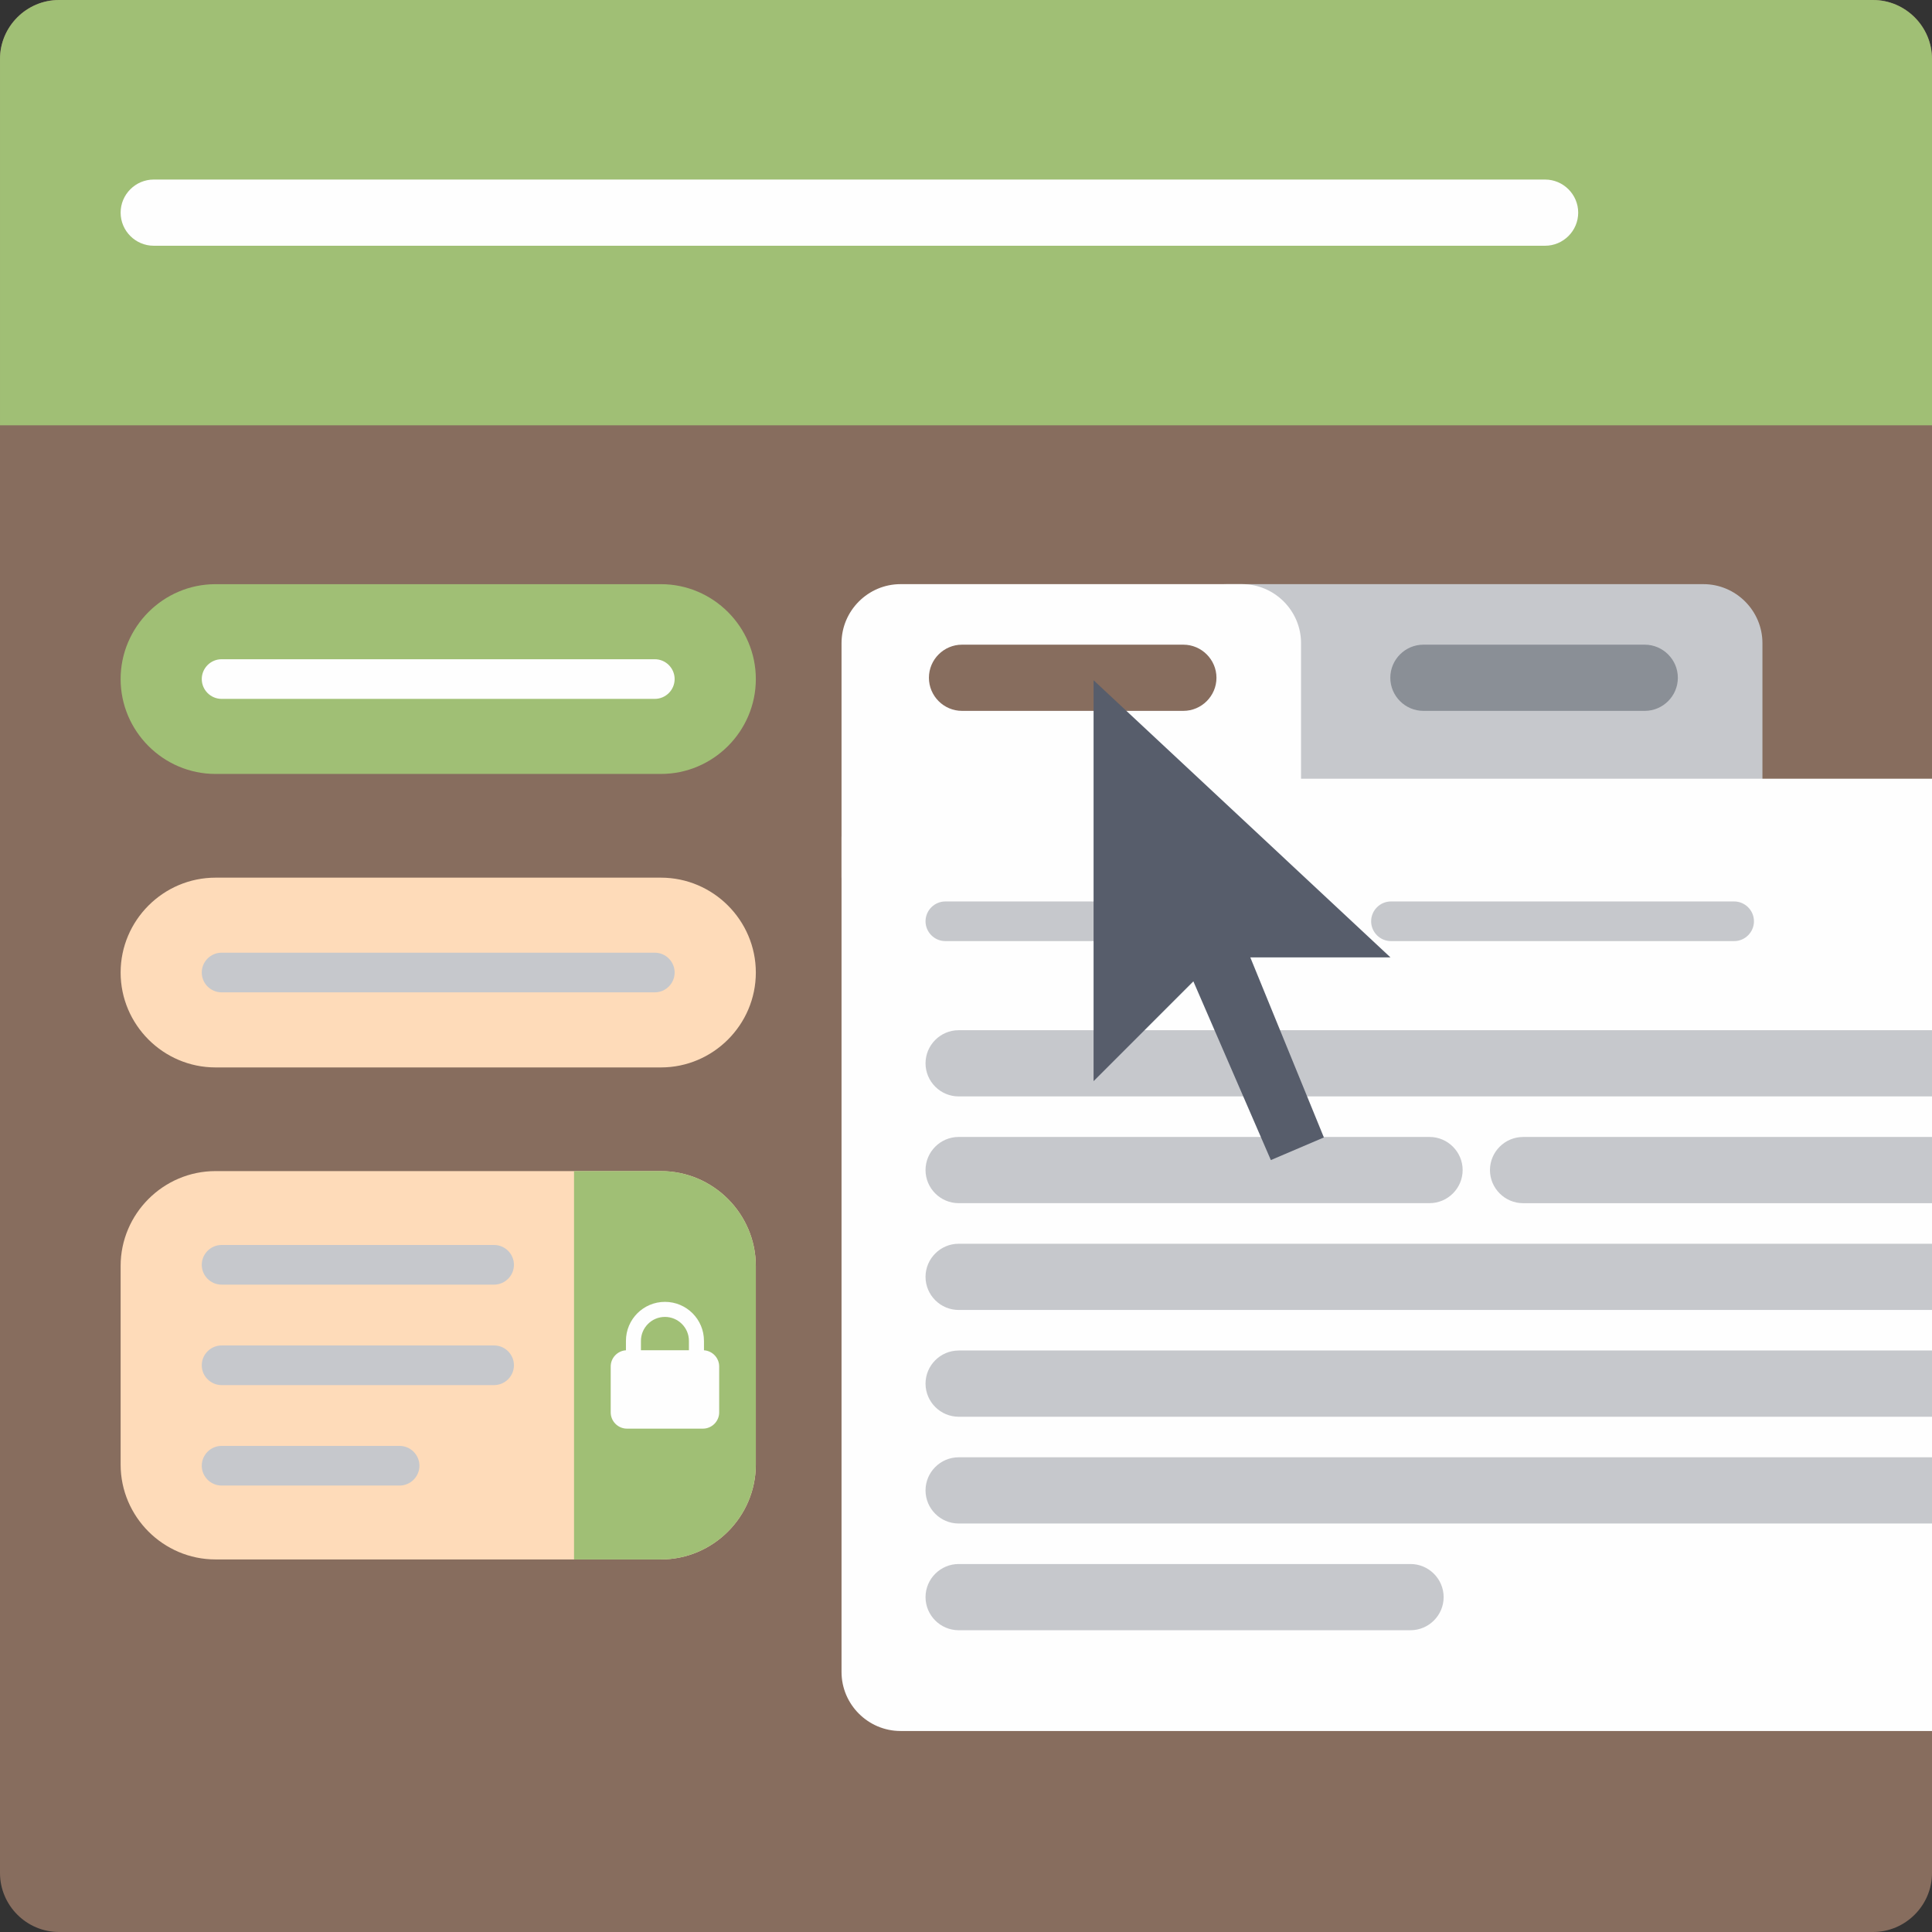 <?xml version="1.0" encoding="UTF-8"?>
<!DOCTYPE svg PUBLIC "-//W3C//DTD SVG 1.1//EN" "http://www.w3.org/Graphics/SVG/1.1/DTD/svg11.dtd">
<!-- Creator: CorelDRAW -->
<svg xmlns="http://www.w3.org/2000/svg" xml:space="preserve" width="85.789mm" height="85.789mm" version="1.1" style="shape-rendering:geometricPrecision; text-rendering:geometricPrecision; image-rendering:optimizeQuality; fill-rule:evenodd; clip-rule:evenodd"
viewBox="0 0 708.58 708.58"
 xmlns:xlink="http://www.w3.org/1999/xlink"
 xmlns:xodm="http://www.corel.com/coreldraw/odm/2003">
 <rect x="0" y="0" width="708.58" height="708.58" fill="#333333" stroke="none"/>
 <defs>
  <style type="text/css">
   <![CDATA[
    .fil4 {fill:#FEFEFE}
    .fil7 {fill:#575D6B}
    .fil0 {fill:#876D5E}
    .fil5 {fill:#8A8F96}
    .fil1 {fill:#A0BF75}
    .fil3 {fill:#C6C8CC}
    .fil2 {fill:#FEDBB9}
    .fil6 {fill:#FEFEFE;fill-rule:nonzero}
   ]]>
  </style>
 </defs>
 <g id="Слой_x0020_1">
  <path class="fil0" d="M21.65 0l665.28 0c11.91,0 21.65,9.74 21.65,21.65l0 114.44 0 6.29 0 544.55c0,11.91 -9.74,21.65 -21.65,21.65l-665.28 0c-11.91,0 -21.65,-9.74 -21.65,-21.65l0 -544.55 0 -6.29 0 -114.44c0,-11.91 9.74,-21.65 21.65,-21.65z"/>
  <path class="fil1" d="M21.65 0l665.28 0c11.91,0 21.65,9.74 21.65,21.65l0 134.34 -708.58 0 0 -134.34c0,-11.91 9.74,-21.65 21.65,-21.65z"/>
  <path class="fil2" d="M79.04 391.49l163.37 0c19.14,0 34.8,-15.66 34.8,-34.8l0 -0c0,-19.14 -15.66,-34.8 -34.8,-34.8l-163.37 0c-19.14,0 -34.8,15.66 -34.8,34.8l0 0c0,19.14 15.66,34.8 34.8,34.8z"/>
  <path class="fil3" d="M449.95 214.24l174.79 0c11.91,0 21.65,9.74 21.65,21.65 0,221.76 0,-136.06 0,85.7 0,11.91 -9.75,21.65 -21.65,21.65l-174.79 0c-11.9,0 -21.65,-9.74 -21.65,-21.65 0,-221.76 0,136.06 0,-85.7 0,-11.91 9.74,-21.65 21.65,-21.65z"/>
  <path class="fil4" d="M330.29 214.24l125.23 0c11.91,0 21.65,9.74 21.65,21.65 0,221.76 0,-136.06 0,85.7 0,11.91 -9.75,21.65 -21.65,21.65l-125.23 0c-11.9,0 -21.65,-9.74 -21.65,-21.65 0,-221.76 0,136.06 0,-85.7 0,-11.91 9.74,-21.65 21.65,-21.65z"/>
  <path class="fil4" d="M330.29 285.6l378.29 0 0 349.26 -378.29 0c-11.9,0 -21.65,-9.74 -21.65,-21.65 0,-221.76 0,-84.2 0,-305.96 0,-11.91 9.74,-21.65 21.65,-21.65z"/>
  <path class="fil0" d="M352.83 236.44l81.17 0c6.68,0 12.15,5.47 12.15,12.14l0 0c0,6.68 -5.47,12.14 -12.15,12.14l-81.17 0c-6.68,0 -12.14,-5.46 -12.14,-12.14l0 -0c0,-6.68 5.46,-12.14 12.14,-12.14z"/>
  <path class="fil5" d="M522.05 236.44l81.17 0c6.68,0 12.15,5.47 12.15,12.14l0 0c0,6.68 -5.47,12.14 -12.15,12.14l-81.17 0c-6.68,0 -12.14,-5.46 -12.14,-12.14l0 -0c0,-6.68 5.46,-12.14 12.14,-12.14z"/>
  <path class="fil3" d="M346.72 330.62l125.86 0c4,0 7.27,3.27 7.27,7.27l0 0c0,4 -3.27,7.27 -7.27,7.27l-125.86 0c-4,0 -7.27,-3.27 -7.27,-7.27l0 -0c0,-4 3.27,-7.27 7.27,-7.27z"/>
  <path class="fil3" d="M351.59 573.62l165.73 0c6.68,0 12.15,5.47 12.15,12.14l0 0c0,6.68 -5.47,12.14 -12.15,12.14l-165.73 0c-6.68,0 -12.14,-5.46 -12.14,-12.14l0 -0c0,-6.68 5.46,-12.14 12.14,-12.14zm0 -156.63l172.7 0c6.68,0 12.15,5.47 12.15,12.14l0 0c0,6.68 -5.47,12.14 -12.15,12.14l-172.7 0c-6.68,0 -12.14,-5.46 -12.14,-12.14l0 -0c0,-6.68 5.46,-12.14 12.14,-12.14zm0 -39.16l356.99 0 0 24.29 -356.99 0c-6.68,0 -12.14,-5.46 -12.14,-12.14l0 -0c0,-6.68 5.46,-12.14 12.14,-12.14zm207.01 39.16l149.98 0 0 24.29 -149.98 0c-6.67,0 -12.14,-5.46 -12.14,-12.14l0 -0c0,-6.68 5.46,-12.14 12.14,-12.14zm-207.01 39.16l356.99 0 0 24.29 -356.99 0c-6.68,0 -12.14,-5.46 -12.14,-12.14l0 -0c0,-6.68 5.46,-12.14 12.14,-12.14zm0 39.16l356.99 0 0 24.29 -356.99 0c-6.68,0 -12.14,-5.46 -12.14,-12.14l0 -0c0,-6.68 5.46,-12.14 12.14,-12.14zm0 39.16l356.99 0 0 24.29 -356.99 0c-6.68,0 -12.14,-5.46 -12.14,-12.14l0 -0c0,-6.68 5.46,-12.14 12.14,-12.14z"/>
  <path class="fil3" d="M510.15 330.62l125.86 0c4,0 7.27,3.27 7.27,7.27l0 0c0,4 -3.27,7.27 -7.27,7.27l-125.86 0c-4,0 -7.27,-3.27 -7.27,-7.27l0 -0c0,-4 3.27,-7.27 7.27,-7.27z"/>
  <path class="fil1" d="M79.04 283.85l163.37 0c19.14,0 34.8,-15.66 34.8,-34.8l0 -0c0,-19.14 -15.66,-34.8 -34.8,-34.8l-163.37 0c-19.14,0 -34.8,15.66 -34.8,34.8l0 0c0,19.14 15.66,34.8 34.8,34.8z"/>
  <path class="fil2" d="M79.04 429.51l163.37 0c19.14,0 34.8,15.66 34.8,34.8l0 72.83c0,19.14 -15.66,34.8 -34.8,34.8l-163.37 0c-19.14,0 -34.8,-15.66 -34.8,-34.8l0 -72.83c0,-19.14 15.66,-34.8 34.8,-34.8z"/>
  <path class="fil1" d="M210.53 429.51l31.87 0c19.14,0 34.8,15.66 34.8,34.8l0 72.83c0,19.14 -15.66,34.8 -34.8,34.8l-31.87 0 0 -142.44z"/>
  <path class="fil6" d="M252.67 495.22l0 -3.43c0,-2.43 -0.98,-4.63 -2.58,-6.22 -1.59,-1.59 -3.79,-2.58 -6.22,-2.58 -2.43,0 -4.63,0.98 -6.22,2.58 -1.59,1.59 -2.58,3.79 -2.58,6.22l0 3.43 17.59 0zm-23.1 0.01l0 -3.45c0,-3.95 1.6,-7.53 4.19,-10.12 2.59,-2.59 6.17,-4.19 10.12,-4.19 3.95,0 7.53,1.6 10.12,4.19 2.59,2.59 4.19,6.17 4.19,10.12l0 3.45c3.1,0.2 5.58,2.8 5.58,5.95l0 16.82c0,3.28 -2.69,5.97 -5.97,5.97l-27.85 0c-3.28,0 -5.97,-2.69 -5.97,-5.97l0 -16.82c0,-3.15 2.48,-5.75 5.58,-5.95z"/>
  <path class="fil3" d="M81.27 363.95l158.89 0c4,0 7.27,-3.27 7.27,-7.27l0 -0c0,-4 -3.27,-7.27 -7.27,-7.27l-158.89 0c-4,0 -7.27,3.27 -7.27,7.27l0 0c0,4 3.27,7.27 7.27,7.27z"/>
  <path class="fil4" d="M81.27 256.32l158.89 0c4,0 7.27,-3.27 7.27,-7.27l0 -0c0,-4 -3.27,-7.27 -7.27,-7.27l-158.89 0c-4,0 -7.27,3.27 -7.27,7.27l0 0c0,4 3.27,7.27 7.27,7.27z"/>
  <path class="fil3" d="M81.27 456.61l99.95 0c4,0 7.27,3.28 7.27,7.27l0 0c0,4 -3.28,7.27 -7.27,7.27l-99.95 0c-4,0 -7.27,-3.27 -7.27,-7.27l0 -0c0,-4 3.27,-7.27 7.27,-7.27zm0 73.69l65.29 0c4,0 7.27,3.28 7.27,7.27l0 0c0,4 -3.28,7.27 -7.27,7.27l-65.29 0c-4,0 -7.27,-3.27 -7.27,-7.27l0 -0c0,-4 3.27,-7.27 7.27,-7.27zm0 -36.84l99.95 0c4,0 7.27,3.28 7.27,7.27l0 0c0,4 -3.28,7.27 -7.27,7.27l-99.95 0c-4,0 -7.27,-3.27 -7.27,-7.27l0 -0c0,-4 3.27,-7.27 7.27,-7.27z"/>
  <path class="fil4" d="M56.38 65.85l510.29 0c6.68,0 12.15,5.47 12.15,12.14l0 0c0,6.68 -5.47,12.14 -12.15,12.14l-510.29 0c-6.68,0 -12.14,-5.46 -12.14,-12.14l0 -0c0,-6.68 5.46,-12.14 12.14,-12.14z"/>
  <polygon class="fil7" points="401.08,249.48 401.08,396.52 437.68,359.92 466.1,425.47 485.55,417.17 458.56,351.13 509.96,351.13 "/>
 </g>
</svg>
